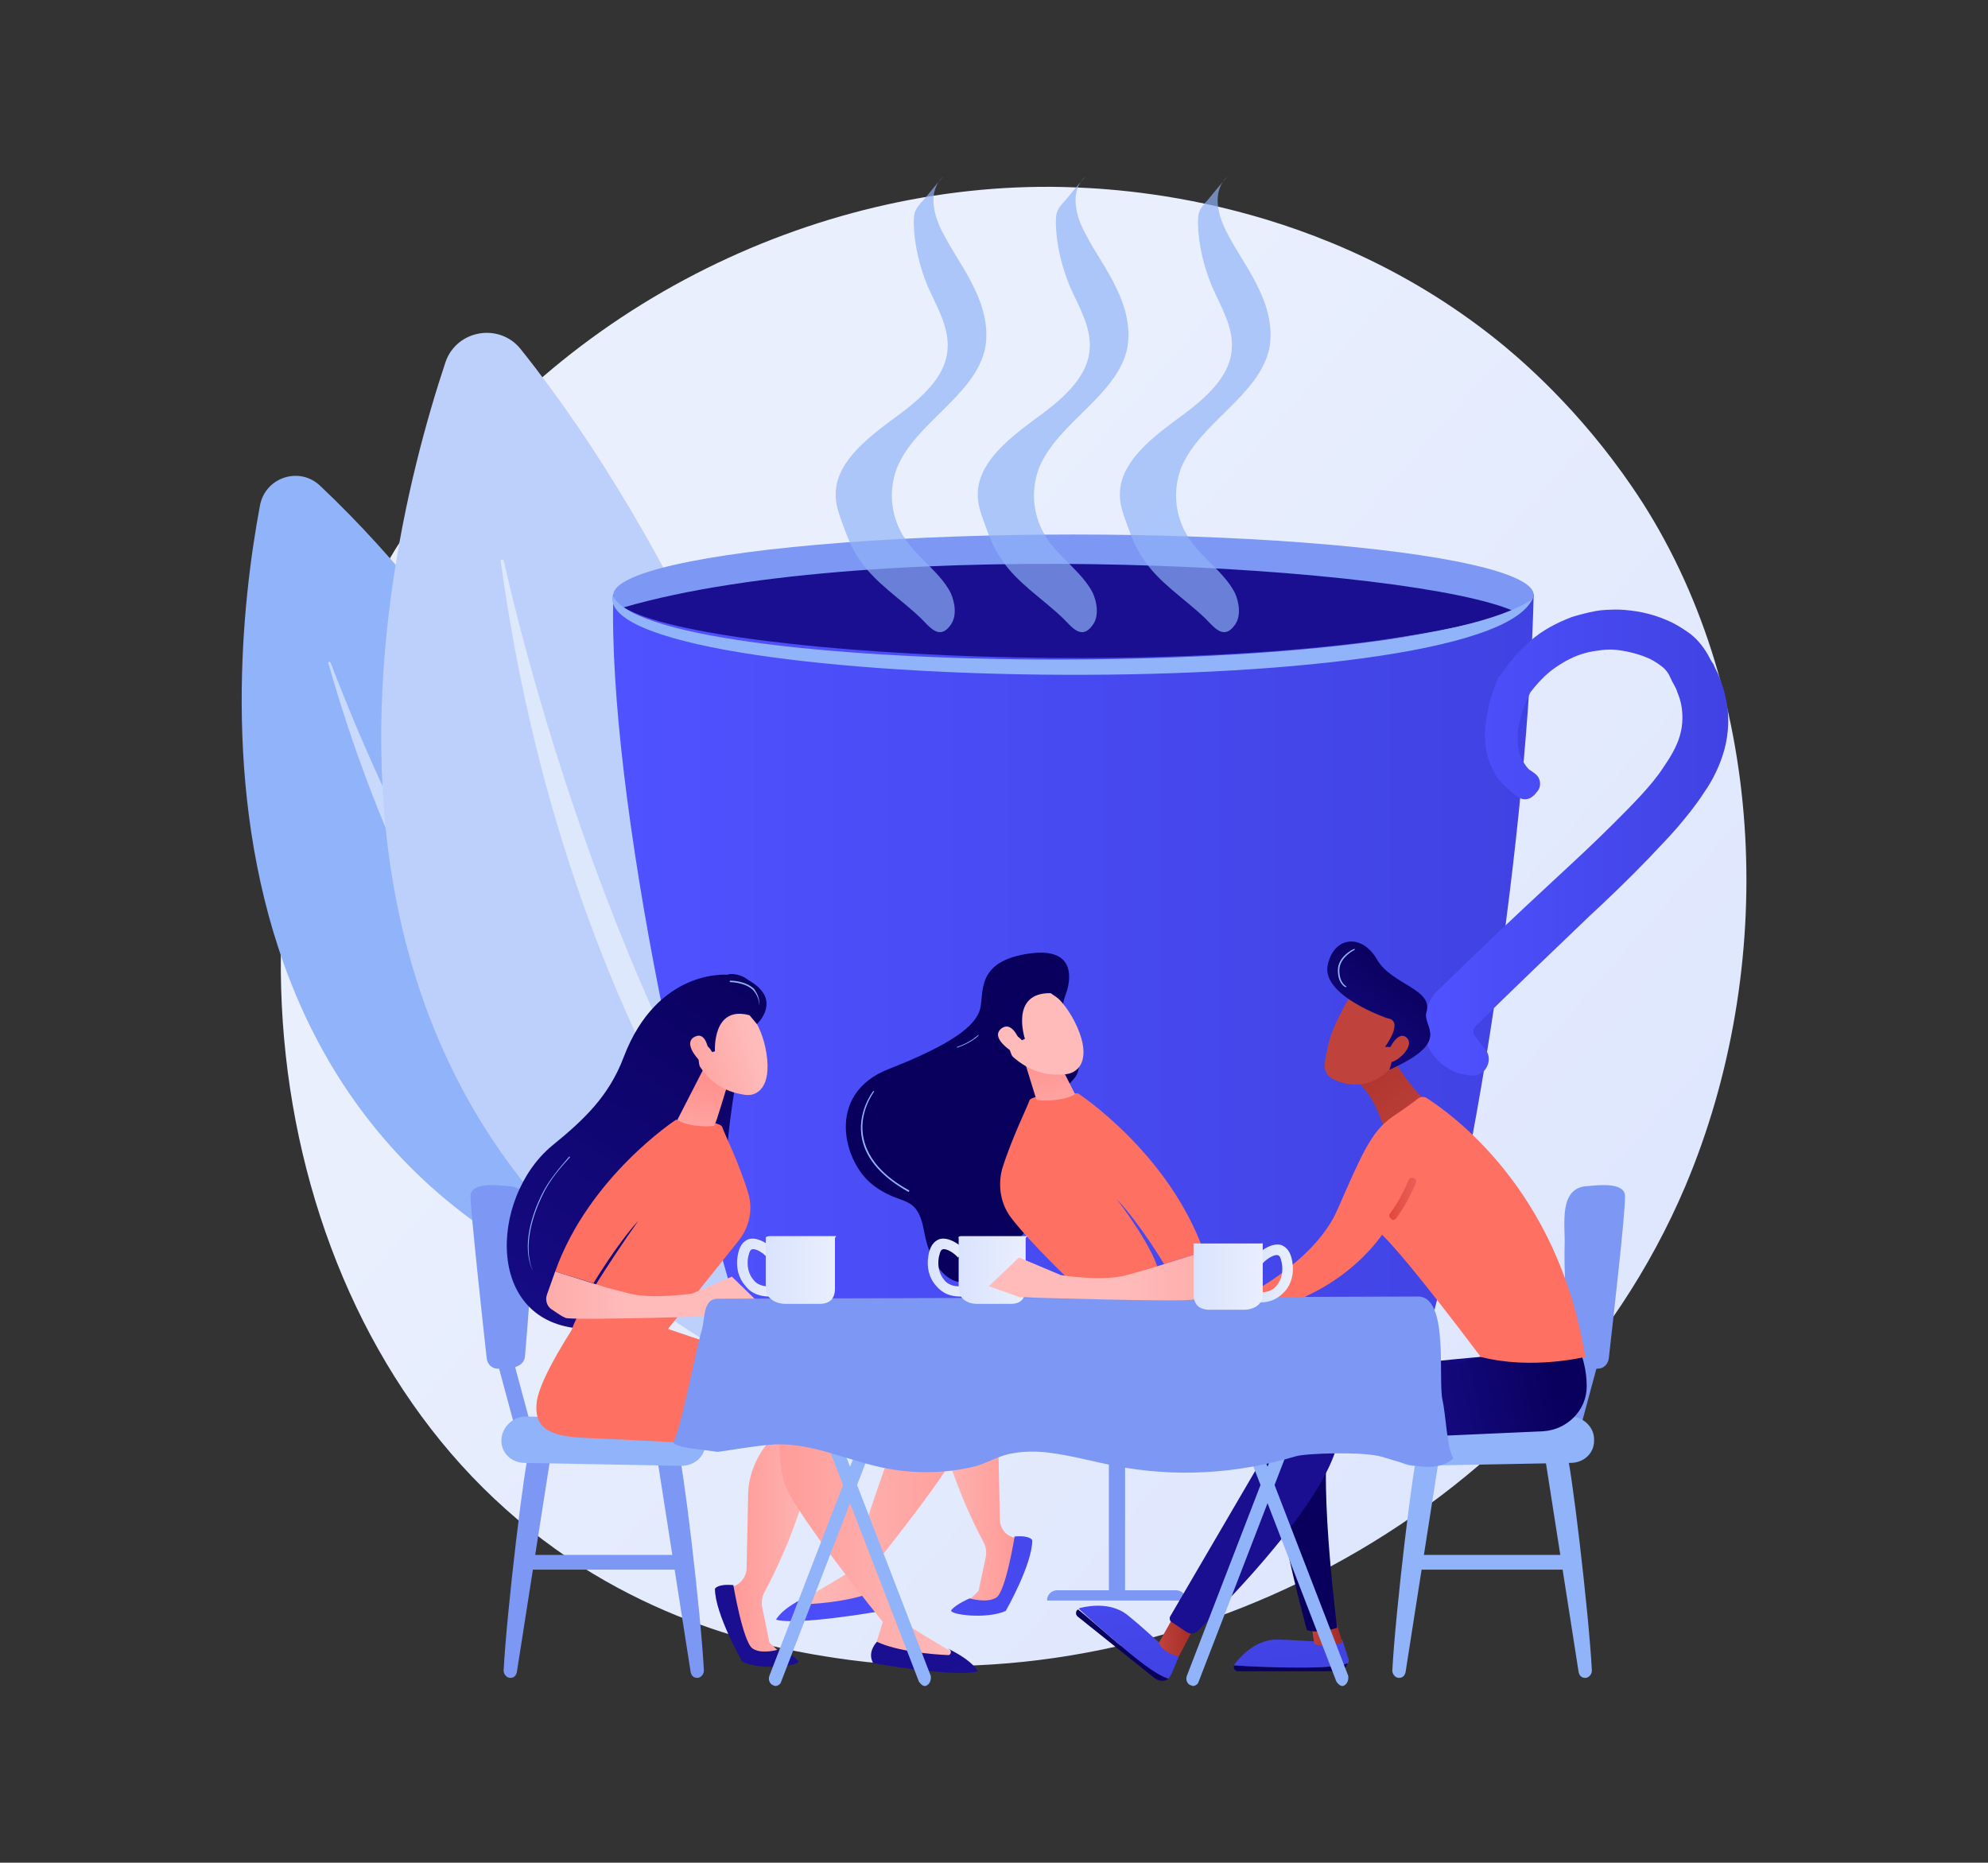 <svg xmlns="http://www.w3.org/2000/svg" xmlns:xlink="http://www.w3.org/1999/xlink" id="Layer_1" x="0px" y="0px" viewBox="0 0 270 253" style="enable-background:new 0 0 270 253;" xml:space="preserve"><rect x="0" y="0" width="270" height="253" fill="#333333" stroke="none"/><style type="text/css">	.st0{fill:#E1E1E1;}	.st1{fill:#ECECEC;}	.st2{fill:#F5F5F5;}	.st3{fill:#F0F0F0;}	.st4{fill:#E7E7E7;}	.st5{opacity:0.6;fill:#FFFFFF;}	.st6{fill:#007CFF;}	.st7{opacity:0.7;fill:#FFFFFF;}	.st8{opacity:0.2;enable-background:new    ;}	.st9{fill:#FFFFFF;}	.st10{opacity:0.3;}	.st11{fill:#1A2E35;}	.st12{opacity:0.2;}	.st13{opacity:0.4;fill:#FFFFFF;}	.st14{fill:#FFAE6A;}	.st15{fill:#FF7834;}	.st16{opacity:0.2;fill:none;stroke:#000000;stroke-width:0.5;stroke-linecap:round;stroke-linejoin:round;stroke-miterlimit:10;}	.st17{fill:#FF4F4D;}	.st18{opacity:0.5;fill:#FFFFFF;}	.st19{opacity:0.7;}	.st20{fill:none;stroke:#007CFF;stroke-width:0.75;stroke-linecap:round;stroke-linejoin:round;stroke-miterlimit:10;}	.st21{opacity:0.3;fill:#007CFF;}	.st22{opacity:0.8;fill:#FFFFFF;}	.st23{opacity:0.5;fill:#1A2E35;}	.st24{opacity:0.3;enable-background:new    ;}	.st25{opacity:0.3;fill:#FFFFFF;}	.st26{fill:#F2F2F2;}	.st27{fill:#EBEBEB;}	.st28{fill-rule:evenodd;clip-rule:evenodd;fill:#F2F2F2;}	.st29{fill:none;stroke:#222222;stroke-width:0.5;stroke-linecap:round;stroke-linejoin:round;stroke-miterlimit:10;}	.st30{fill:#222222;}	.st31{fill:#6978ED;}	.st32{fill:#3F57E0;}	.st33{fill:#C1584F;}	.st34{fill:#F97869;}	.st35{fill:none;stroke:#020B31;stroke-width:0.5;stroke-linecap:round;stroke-linejoin:round;stroke-miterlimit:10;}	.st36{fill:none;stroke:#FFFFFF;stroke-width:0.5;stroke-linecap:round;stroke-linejoin:round;stroke-miterlimit:10;}	.st37{fill:none;stroke:#222222;stroke-width:0.5;stroke-miterlimit:10;}	.st38{fill:#F47365;}	.st39{opacity:0.5;fill:#F43D4F;}	.st40{fill:#676768;}	.st41{fill:#7C7C7C;}	.st42{fill:none;stroke:#020B31;stroke-miterlimit:10;}	.st43{fill:#020B31;}	.st44{fill:#FB7869;}	.st45{fill:#A6A6A6;}	.st46{fill:#F4F4F4;}	.st47{fill:#7F8284;}	.st48{fill:#111111;}	.st49{fill:none;stroke:#FFFFFF;stroke-width:0.5;stroke-miterlimit:10;}	.st50{fill:#F27364;}	.st51{fill:#F43D4F;}	.st52{fill:url(#SVGID_1_);}	.st53{fill:#91B3FA;}	.st54{fill:#BDD0FB;}	.st55{fill:url(#SVGID_00000003826341769727491850000014791162930570478994_);}	.st56{fill:#7D97F4;}	.st57{fill:url(#SVGID_00000065045341967271232480000017696727997332376736_);}	.st58{fill:url(#SVGID_00000024698677295353394480000017683783123823505550_);}	.st59{opacity:0.68;fill:#91B3FA;}	.st60{fill:url(#SVGID_00000164514940811446472470000014782209458562061479_);}	.st61{fill:url(#SVGID_00000134250911022407892480000008260301658992174773_);}	.st62{fill:url(#SVGID_00000139292133272649947870000001753009366619558297_);}	.st63{fill:url(#SVGID_00000011007582680047611430000002103472406607813261_);}	.st64{fill:url(#SVGID_00000018224920610026839550000002871984285355331761_);}	.st65{fill:url(#SVGID_00000059278825217938014610000003887598611648396945_);}	.st66{fill:url(#SVGID_00000039110869665762487240000014585291285644732056_);}	.st67{fill:url(#SVGID_00000103971664895855451160000012308143773251230907_);}	.st68{fill:url(#SVGID_00000075139451997748014350000018256972937917432459_);}	.st69{fill:url(#SVGID_00000101087117753699686890000016665219276167585927_);}	.st70{fill:url(#SVGID_00000008148449856938347630000014577898833818353558_);}	.st71{fill:url(#SVGID_00000171684941461169147480000013497362308136167359_);}	.st72{fill:url(#SVGID_00000139269262896530971120000009929777070481913244_);}	.st73{fill:url(#SVGID_00000022526450367250785290000008061334632859708818_);}	.st74{fill:url(#SVGID_00000046319021378963801280000000270707659205947325_);}	.st75{fill:url(#SVGID_00000047752952072803980830000016059436527594284222_);}	.st76{fill:url(#SVGID_00000180358437141257299830000006501505535363751581_);}	.st77{fill:url(#SVGID_00000030479277380325368620000016815637819536782470_);}	.st78{fill:url(#SVGID_00000139256305504070912270000017525702599366058922_);}	.st79{fill:url(#SVGID_00000150798723689646569880000001671780575385893537_);}	.st80{fill:url(#SVGID_00000044147458632730301000000002340421339914103487_);}	.st81{fill:url(#SVGID_00000067936906681135339980000016735851807906650534_);}	.st82{fill:url(#SVGID_00000146499827752462958680000000254294811078696112_);}	.st83{fill:url(#SVGID_00000073001513385919993390000009034405085453712256_);}	.st84{fill:url(#SVGID_00000096745502716588760060000016379081800969396644_);}	.st85{fill:url(#SVGID_00000117642924667216062940000002195336688660202166_);}	.st86{fill:url(#SVGID_00000162312718769114760910000013045985610901279875_);}	.st87{fill:url(#SVGID_00000159449485659873534060000001933357870683137718_);}	.st88{fill:url(#SVGID_00000114036957924728051450000004071669161083423138_);}	.st89{fill:url(#SVGID_00000087410494339065206320000010040394688136463035_);}	.st90{fill:url(#SVGID_00000070087797204893748780000012722975547923406487_);}	.st91{fill:url(#SVGID_00000032610870330618037510000016080908640335272079_);}	.st92{fill:url(#SVGID_00000149361111012205735960000007633678269828577451_);}	.st93{fill:url(#SVGID_00000120530769742318018890000005511744966391439752_);}	.st94{fill:url(#SVGID_00000145030596793573273800000007383878545493294514_);}	.st95{fill:url(#SVGID_00000036240528107568162410000004766338383040530327_);}	.st96{fill:url(#SVGID_00000173161784539927590410000001996230716179281559_);}	.st97{fill:url(#SVGID_00000142157697632343209630000015294572352279322516_);}	.st98{fill:url(#SVGID_00000138574547221564950620000009734211935292637333_);}	.st99{fill:url(#SVGID_00000102514943852087413210000015729713489968166329_);}	.st100{fill:url(#SVGID_00000155866485326844578130000017344900251761260479_);}	.st101{fill:url(#SVGID_00000069384211530555959640000012107607740120292283_);}	.st102{fill:url(#SVGID_00000021116562285955265430000008300971857807364539_);}	.st103{fill:url(#SVGID_00000046306533860368049180000002560770555201302193_);}	.st104{fill:url(#SVGID_00000002359426873782134410000015394322655851022991_);}	.st105{fill:url(#SVGID_00000131333613414573934090000017681226178227142046_);}	.st106{fill:url(#SVGID_00000037683959058451891510000000391205528909440944_);}	.st107{fill:url(#SVGID_00000016070504250002353370000010549881735791576502_);}</style><g>	<linearGradient id="SVGID_1_" gradientUnits="userSpaceOnUse" x1="254.254" y1="229.038" x2="104.837" y2="98.299">		<stop offset="0" style="stop-color:#DAE3FE"></stop>		<stop offset="1" style="stop-color:#E9EFFD"></stop>	</linearGradient>	<path class="st52" d="M228.9,161.1c-19.3,45.5-70.7,70.9-115.4,64.1c-7.3-1.1-27.2-4.4-44.8-20.2c-33.9-30.2-41.2-90.1-13.8-132.3  c19.9-30.7,55.6-48.1,89.5-47.3c7.3,0.2,35.3,1.3,59.9,21.6c3.6,3,11.6,10.1,18.8,21.3C240,94.8,241.4,131.5,228.9,161.1z"></path>	<g>		<path class="st53" d="M111,183c0,0-25.3-77.2-67.5-117c-2.8-2.7-7.5-1.2-8.2,2.7C30.5,94.3,23.7,171.4,111,183z"></path>		<path class="st18" d="M102.7,178.5c0.2,0.2,0,0.5-0.3,0.3c-8.5-5.3-41.6-31.8-57.8-88.7c-0.1-0.2,0.2-0.3,0.3-0.1   C49.9,103.2,69.8,151.4,102.7,178.5z"></path>	</g>	<g>		<path class="st54" d="M130.8,196.9c0,0-16.8-95.4-60.1-149.5c-2.9-3.6-8.7-2.6-10.2,1.8C50.7,78.7,29.7,168.6,130.8,196.9z"></path>		<path class="st18" d="M121.8,190.3c0.2,0.2-0.1,0.6-0.4,0.4c-9.1-7.6-43.8-44.5-53.4-114.5c0-0.2,0.3-0.3,0.4-0.1   C72.1,92.4,87.5,152.7,121.8,190.3z"></path>	</g>	<g>					<linearGradient id="SVGID_00000088118126929606226820000001390255076607514288_" gradientUnits="userSpaceOnUse" x1="83.197" y1="135.956" x2="208.283" y2="135.956">			<stop offset="0" style="stop-color:#4F52FF"></stop>			<stop offset="1" style="stop-color:#4042E2"></stop>		</linearGradient>		<path style="fill:url(#SVGID_00000088118126929606226820000001390255076607514288_);" d="M191.2,190.3l-86.8,0.8   c-10.8-30.4-21.9-83.5-21.1-110.4h125C207.6,111,200.4,163,191.2,190.3z"></path>		<ellipse class="st56" cx="145.8" cy="80.8" rx="62.5" ry="8.2"></ellipse>					<linearGradient id="SVGID_00000101811265219406634590000007453387667369093309_" gradientUnits="userSpaceOnUse" x1="193.183" y1="114.451" x2="234.56" y2="114.451">			<stop offset="0" style="stop-color:#4F52FF"></stop>			<stop offset="1" style="stop-color:#4042E2"></stop>		</linearGradient>		<path style="fill:url(#SVGID_00000101811265219406634590000007453387667369093309_);" d="M206.1,108.2l-0.4-0.3   c-0.1-0.1-0.3-0.2-0.5-0.4c-0.3-0.3-0.6-0.5-0.9-0.8c-0.3-0.3-0.5-0.6-0.8-0.9c-0.2-0.3-0.5-0.7-0.6-1c-0.8-1.4-1.2-3-1.2-4.5   c-0.1-1.5,0.2-3,0.5-4.4c0.3-1.4,0.8-2.7,1.3-3.9l0.1-0.1l0.2-0.2c1.1-1.7,2.5-3.3,4.1-4.7c1.6-1.4,3.5-2.4,5.6-3.2   c1-0.3,2.1-0.6,3.2-0.8c1.1-0.2,2.2-0.2,3.2-0.2c2.2,0.1,4.3,0.5,6.4,1.4c1,0.4,2,1,3,1.7c1,0.7,1.9,1.7,2.7,3.1   c0.1,0.2,0.4,0.8,0.7,1.2c0.2,0.5,0.5,1,0.7,1.5c0.4,1,0.8,2.1,1,3.2c0.5,2.2,0.4,4.7-0.2,6.9c-0.6,2.2-1.6,4.2-2.8,5.9   c-1.1,1.7-2.4,3.3-3.6,4.7c-1.3,1.5-2.6,2.8-3.9,4.2c-2.6,2.7-5.3,5.3-8,7.8c-5.3,5.1-10.6,10.1-15.8,15.3l0.5-0.6   c-0.2,0.3-0.3,0.5-0.3,0.5c0,0-0.2,0-0.2,0.2c0,0,0,0.1,0,0.2c0,0.1,0,0.1,0,0.2c0,0.2,0.1,0.4,0.3,0.6c0.1,0.2,0.3,0.4,0.5,0.7   c0.2,0.2,0.4,0.5,0.6,0.7l0.2,0.3c0.8,0.9,0.6,2.3-0.3,3.1c-0.4,0.3-0.9,0.5-1.4,0.5c-0.5,0-0.9-0.1-1.4-0.2   c-0.5-0.1-1-0.3-1.4-0.5c-1-0.5-1.9-1.2-2.7-2.3c-0.4-0.6-0.7-1.2-0.9-2c-0.2-0.7-0.2-1.5-0.2-2.2c0.1-0.7,0.2-1.4,0.4-2   c0.2-0.6,0.5-1.1,0.8-1.6l0.2-0.3l0.3-0.3c5.3-5.2,10.7-10.3,16.1-15.3c2.7-2.5,5.4-5,7.9-7.5c1.3-1.3,2.5-2.5,3.7-3.8   c1.2-1.3,2.3-2.6,3.2-4c0.9-1.3,1.7-2.7,2.1-4c0.4-1.3,0.5-2.6,0.3-4c-0.1-0.7-0.3-1.4-0.6-2.1c-0.1-0.4-0.3-0.7-0.5-1.1   c-0.2-0.3-0.3-0.6-0.6-1.2c-0.1-0.2-0.4-0.7-0.9-1.1c-0.5-0.4-1.1-0.8-1.7-1.1c-1.3-0.6-2.8-1-4.3-1.2c-0.8-0.1-1.5-0.1-2.3,0   c-0.8,0.1-1.5,0.2-2.2,0.4c-1.5,0.4-2.8,1.1-4.1,2c-1.3,0.9-2.4,2.1-3.4,3.4l0.2-0.4c-0.5,1.1-1,2.1-1.3,3.2   c-0.3,1.1-0.6,2.1-0.6,3.2c0,1,0.1,2,0.5,2.8c0.2,0.4,0.4,0.8,0.7,1.2c0.2,0.2,0.3,0.4,0.5,0.5l0.3,0.2l0.4,0.3   c0.8,0.6,0.9,1.8,0.2,2.5C207.9,108.7,206.9,108.8,206.1,108.2z"></path>					<linearGradient id="SVGID_00000047763073275454086740000004005939787012253345_" gradientUnits="userSpaceOnUse" x1="202.165" y1="-15.851" x2="181.27" y2="20.343">			<stop offset="0" style="stop-color:#09005D"></stop>			<stop offset="1" style="stop-color:#1A0F91"></stop>		</linearGradient>		<path style="fill:url(#SVGID_00000047763073275454086740000004005939787012253345_);" d="M84.7,82.5c11.6,7.2,89.2,10.7,121.1,0.6   C192.4,76.9,119.1,72.5,84.7,82.5z"></path>		<path class="st53" d="M83.2,80.8c-3,13.4,118,15.3,124.9,0.6C191.1,92.8,87.6,92,83.2,80.8z"></path>		<path class="st59" d="M135.9,75.8c-0.9-1.3-1.5-2.8-2-4.2c-0.5-1.4-1.1-2.8-1.1-4.3c-0.1-4.2,3.8-7.4,7.4-10.1   c3.6-2.6,7.6-5.7,7.8-9.9c0.2-2.9-1.5-5.7-2.7-8.4c-1.1-2.7-1.8-5.5-1.9-8.4c0-0.5,0-1,0.1-1.5c0.2-0.7,0.7-1.3,1.2-1.8   c0.9-1.1,1.8-2.2,2.7-3.2c-2.2,2-1.3,5.4,0.1,7.9c1.3,2.5,3,4.8,4.2,7.4c1.2,2.5,1.9,5.3,1.4,8c-1.4,6.5-9.5,10.1-12,16.3   c-1.2,3.2-0.8,6.8,1.2,9.7c1.8,2.6,4.7,4.5,6.1,7.2c0.6,1.3,0.9,3.2,0,4.4c-1.5,2.1-2.8,0.3-4-0.9C141.6,81.3,138,79.1,135.9,75.8   z"></path>		<path class="st59" d="M116.6,75.8c-0.9-1.3-1.5-2.8-2-4.2c-0.5-1.4-1.1-2.8-1.1-4.3c-0.1-4.2,3.8-7.4,7.4-10.1   c3.6-2.6,7.6-5.7,7.8-9.9c0.2-2.9-1.5-5.7-2.7-8.4c-1.1-2.7-1.8-5.5-1.9-8.4c0-0.5,0-1,0.1-1.5c0.2-0.7,0.7-1.3,1.2-1.8   c0.9-1.1,1.8-2.2,2.7-3.2c-2.2,2-1.3,5.4,0.1,7.9c1.3,2.5,3,4.8,4.2,7.4c1.2,2.5,1.9,5.3,1.4,8c-1.4,6.5-9.5,10.1-12,16.3   c-1.2,3.2-0.8,6.8,1.2,9.7c1.8,2.6,4.7,4.5,6.1,7.2c0.6,1.3,0.9,3.2,0,4.4c-1.5,2.1-2.8,0.3-4-0.9   C122.3,81.3,118.7,79.1,116.6,75.8z"></path>		<path class="st59" d="M155.2,75.8c-0.9-1.3-1.5-2.8-2-4.2c-0.5-1.4-1.1-2.8-1.1-4.3c-0.1-4.2,3.8-7.4,7.4-10.1   c3.6-2.6,7.6-5.7,7.8-9.9c0.2-2.9-1.5-5.7-2.7-8.4c-1.1-2.7-1.8-5.5-1.9-8.4c0-0.5,0-1,0.1-1.5c0.2-0.7,0.7-1.3,1.2-1.8   c0.9-1.1,1.8-2.2,2.7-3.2c-2.2,2-1.3,5.4,0.1,7.9c1.3,2.5,3,4.8,4.2,7.4c1.2,2.5,1.9,5.3,1.4,8c-1.4,6.5-9.5,10.1-12,16.3   c-1.2,3.2-0.8,6.8,1.2,9.7c1.8,2.6,4.7,4.5,6.1,7.2c0.6,1.3,0.9,3.2,0,4.4c-1.5,2.1-2.8,0.3-4-0.9   C160.9,81.3,157.3,79.1,155.2,75.8z"></path>					<linearGradient id="SVGID_00000168074444973585485120000001897128511382730646_" gradientUnits="userSpaceOnUse" x1="52.965" y1="292.592" x2="276.96" y2="51.013">			<stop offset="0" style="stop-color:#53D8FF"></stop>			<stop offset="1" style="stop-color:#3840F7"></stop>		</linearGradient>		<path style="fill:url(#SVGID_00000168074444973585485120000001897128511382730646_);" d="M191.2,190.3c0,3.4-23.3,6.5-46,6.5   s-41-2.8-41-6.2s18.4-6.2,41-6.2S191.2,186.9,191.2,190.3z"></path>	</g>	<g>		<g>			<path class="st56" d="M214.2,195.6c-0.1,0.5-0.7,0.8-1.2,0.7l-0.2,0c-0.5-0.1-0.8-0.7-0.7-1.2l3.1-11.5c0.1-0.5,0.7-0.8,1.2-0.7    l0.2,0c0.5,0.1,0.8,0.7,0.7,1.2L214.2,195.6z"></path>			<g>				<path class="st53" d="M212.7,197.1c0.6,0.9,3.1,22,3.5,29.8c0,0.5-0.4,1-0.9,1l0,0c-0.5,0-0.8-0.3-0.9-0.8l-4.6-29.4     L212.7,197.1z"></path>				<path class="st53" d="M192.6,197.1c-0.6,0.9-3.1,22-3.5,29.8c0,0.5,0.4,1,0.9,1l0,0c0.5,0,0.8-0.3,0.9-0.8l4.6-29.4L192.6,197.1     z"></path>				<path class="st53" d="M216.5,195.5l0,0.2c0,1.7-1.4,3-3.2,3l-21.2,0.4c-1.8,0-3.2-1.2-3.3-2.9l0-0.2c-0.1-1.7,1.4-3.1,3.2-3.2     l21.2-0.4C215,192.4,216.5,193.8,216.5,195.5z"></path>			</g>			<path class="st56" d="M220.7,162.4c-0.1-1.9-3.9-1.4-5-1.3c-4.1,0.1-3.1,5.3-3.2,8c-0.1,3.8,0.2,7.7,0.5,11.5    c0.1,1.2,0.2,2.4,0.3,3.6c0.1,1.6,2.2,1.8,3.7,1.7c0.8,0,1.4-0.6,1.5-1.4C219,180,220.8,164.4,220.7,162.4z"></path>			<path class="st53" d="M213.4,212.2c0,0.5-0.4,1-1,1H192c-0.5,0-1-0.4-1-1v0c0-0.5,0.4-1,1-1h20.4    C213,211.2,213.4,211.6,213.4,212.2L213.4,212.2z"></path>		</g>		<g>			<rect x="150.6" y="193.7" class="st56" width="2.2" height="23.3"></rect>			<path class="st56" d="M161.1,217.4h-18.9l0,0c0-0.8,0.6-1.4,1.4-1.4h16.1C160.5,216,161.1,216.6,161.1,217.4L161.1,217.4z"></path>							<linearGradient id="SVGID_00000098931406111557379030000008555627389986509736_" gradientUnits="userSpaceOnUse" x1="148.256" y1="215.629" x2="152.911" y2="186.346">				<stop offset="0" style="stop-color:#C32B78"></stop>				<stop offset="1" style="stop-color:#593092"></stop>			</linearGradient>			<path style="fill:url(#SVGID_00000098931406111557379030000008555627389986509736_);" d="M163.9,192.9c0,1.3-1,2.3-2.3,2.3h-19.1    c-1.3,0-2.3-1-2.3-2.3v-2.1c0-1.3,1-2.3,2.3-2.3h19.1c1.3,0,2.3,1,2.3,2.3V192.9z"></path>		</g>		<g>							<linearGradient id="SVGID_00000098924838806720043950000016903473727341288381_" gradientUnits="userSpaceOnUse" x1="-4079.135" y1="177.723" x2="-4067.581" y2="177.723" gradientTransform="matrix(-1 0 0 1 -3910.351 0)">				<stop offset="0" style="stop-color:#FEBBBA"></stop>				<stop offset="1" style="stop-color:#FF928E"></stop>			</linearGradient>			<path style="fill:url(#SVGID_00000098924838806720043950000016903473727341288381_);" d="M168.8,177.8l-1.5-0.4l-4.5-1.1    c-0.5-0.1-1.1,0-1.6,0.3l-3.9,2.5l10.8,0L168.8,177.8z"></path>			<g>									<linearGradient id="SVGID_00000074403844273185972100000007794582980771739017_" gradientUnits="userSpaceOnUse" x1="-4052.613" y1="10.771" x2="-4048.509" y2="-15.972" gradientTransform="matrix(-1 0 0 1 -3910.351 0)">					<stop offset="0" style="stop-color:#09005D"></stop>					<stop offset="1" style="stop-color:#1A0F91"></stop>				</linearGradient>				<path style="fill:url(#SVGID_00000074403844273185972100000007794582980771739017_);" d="M176.8,226.5c3.8,0,5.5-0.3,6.2-0.6     c-0.1,0.6-0.7,1.1-1.4,1.1h-13.4c-0.5,0-0.7-0.4-0.6-0.8C169.1,226.3,172.4,226.5,176.8,226.5z"></path>									<linearGradient id="SVGID_00000173864158595146614880000000252569634459128707_" gradientUnits="userSpaceOnUse" x1="-4081.485" y1="196.687" x2="-4085.716" y2="225.918" gradientTransform="matrix(-1 0 0 1 -3910.351 0)">					<stop offset="0" style="stop-color:#4F52FF"></stop>					<stop offset="1" style="stop-color:#4042E2"></stop>				</linearGradient>				<path style="fill:url(#SVGID_00000173864158595146614880000000252569634459128707_);" d="M167.6,226.2c0-0.1,0.1-0.2,0.1-0.2     c1-1.3,3.1-3.4,5.9-3.3c4.1,0.1,5.5,0.5,8.7,0l0.8,2.5c0.1,0.3,0.1,0.5,0,0.7c-0.8,0.3-2.4,0.6-6.2,0.6     C172.4,226.5,169.1,226.3,167.6,226.2z"></path>			</g>							<linearGradient id="SVGID_00000131337957887594036410000000770563723949643916_" gradientUnits="userSpaceOnUse" x1="-4092.642" y1="221.795" x2="-4088.452" y2="221.795" gradientTransform="matrix(-1 0 0 1 -3910.351 0)">				<stop offset="0" style="stop-color:#A22B25"></stop>				<stop offset="1" style="stop-color:#C0423C"></stop>			</linearGradient>			<path style="fill:url(#SVGID_00000131337957887594036410000000770563723949643916_);" d="M181.4,220l0.9,3.1c0,0-2,0.9-3.8,0.2    l-0.4-2.7L181.4,220z"></path>			<g>									<linearGradient id="SVGID_00000108289754627971761710000000441349109842354083_" gradientUnits="userSpaceOnUse" x1="-4030.737" y1="14.128" x2="-4026.632" y2="-12.614" gradientTransform="matrix(-1 0 0 1 -3910.351 0)">					<stop offset="0" style="stop-color:#09005D"></stop>					<stop offset="1" style="stop-color:#1A0F91"></stop>				</linearGradient>				<path style="fill:url(#SVGID_00000108289754627971761710000000441349109842354083_);" d="M153.5,224.6c3,2.4,4.5,3.2,5.2,3.4     c-0.5,0.4-1.2,0.4-1.8,0l-10.5-8.4c-0.4-0.3-0.3-0.8,0-1C147.7,219.6,150.1,221.8,153.5,224.6z"></path>									<linearGradient id="SVGID_00000067231367579905397600000015705373220790299290_" gradientUnits="userSpaceOnUse" x1="-4060.529" y1="199.72" x2="-4064.76" y2="228.951" gradientTransform="matrix(-1 0 0 1 -3910.351 0)">					<stop offset="0" style="stop-color:#4F52FF"></stop>					<stop offset="1" style="stop-color:#4042E2"></stop>				</linearGradient>				<path style="fill:url(#SVGID_00000067231367579905397600000015705373220790299290_);" d="M146.5,218.5c0.1,0,0.1-0.1,0.2-0.1     c1.6-0.4,4.5-0.7,6.6,1.1c3.2,2.6,4,3.8,6.8,5.5l-1,2.4c-0.1,0.2-0.3,0.4-0.4,0.6c-0.8-0.2-2.3-1-5.2-3.4     C150.1,221.8,147.7,219.6,146.5,218.5z"></path>			</g>							<linearGradient id="SVGID_00000112595673174515788510000013034656304749448068_" gradientUnits="userSpaceOnUse" x1="181.792" y1="203.485" x2="211.395" y2="195.4">				<stop offset="0" style="stop-color:#09005D"></stop>				<stop offset="1" style="stop-color:#1A0F91"></stop>			</linearGradient>			<path style="fill:url(#SVGID_00000112595673174515788510000013034656304749448068_);" d="M201.1,184.3c0,0-22.7,1.9-27.4,4.1    c-4.7,2.2,3.8,33,3.8,33s1.3,0.6,4.1-0.3c0,0-2.9-22.7-0.7-27.6l24.6-4L201.1,184.3z"></path>							<linearGradient id="SVGID_00000090984959340013591740000000350428949250092715_" gradientUnits="userSpaceOnUse" x1="-4072.797" y1="222.148" x2="-4067.795" y2="222.148" gradientTransform="matrix(-1 0 0 1 -3910.351 0)">				<stop offset="0" style="stop-color:#A22B25"></stop>				<stop offset="1" style="stop-color:#C0423C"></stop>			</linearGradient>			<path style="fill:url(#SVGID_00000090984959340013591740000000350428949250092715_);" d="M162.4,220.7c-0.2,0.2-2.3,4.3-2.3,4.3    s-2.3-0.5-2.7-1.9l2.1-3.7L162.4,220.7z"></path>							<linearGradient id="SVGID_00000076575095678570887160000015233780897328073884_" gradientUnits="userSpaceOnUse" x1="213.125" y1="195.669" x2="189.119" y2="201.266">				<stop offset="0" style="stop-color:#09005D"></stop>				<stop offset="1" style="stop-color:#1A0F91"></stop>			</linearGradient>			<path style="fill:url(#SVGID_00000076575095678570887160000015233780897328073884_);" d="M214.8,184.1c0,0,0.7,1.8,0.7,4.2    c0,3.3-2.7,5.9-5.9,6.1l-26.9,1.2c-0.6,0-1,0.4-1.2,1c-0.6,2.4-3.7,9.9-18.8,24.9c-0.4,0.4-1,0.5-1.5,0.2l-2.1-1.4    c-0.2-0.1-0.3-0.4-0.2-0.7l15.6-26.7c0.8-1.4,2.1-2.3,3.7-2.7l22.9-5.9L214.8,184.1z"></path>							<linearGradient id="SVGID_00000105425426408609781530000001004091756615546772_" gradientUnits="userSpaceOnUse" x1="179.526" y1="137.721" x2="194.121" y2="154.803">				<stop offset="0" style="stop-color:#A22B25"></stop>				<stop offset="1" style="stop-color:#C0423C"></stop>			</linearGradient>			<path style="fill:url(#SVGID_00000105425426408609781530000001004091756615546772_);" d="M188.3,142.4c0,0,2.9,5.1,5.8,7.6    l-6.1,3.4c0,0-1.4-5.4-4.5-7L188.3,142.4z"></path>							<linearGradient id="SVGID_00000038381033484018276900000016046629223007561373_" gradientUnits="userSpaceOnUse" x1="-3951.767" y1="-312.361" x2="-3962.464" y2="-277.285" gradientTransform="matrix(-1 0 0 1 -3910.351 0)">				<stop offset="0" style="stop-color:#FF928E"></stop>				<stop offset="1" style="stop-color:#FE7062"></stop>			</linearGradient>			<path style="fill:url(#SVGID_00000038381033484018276900000016046629223007561373_);" d="M215.3,184.3c0,0-7.3,1.8-14.2,0    c0,0-9.7-13-13.4-16.6c0,0-6,9.4-19.3,10.8l-0.7-1.7c0,0,10.6-4.9,13.9-12.4c3.3-7.5,4.6-10.7,7.5-12.7c1.8-1.2,3-2.1,3.5-2.5    c0.3-0.2,0.7-0.3,1.1-0.1C196.8,151.1,211.6,161.3,215.3,184.3z"></path>							<linearGradient id="SVGID_00000011734883532764823840000000682346242368923789_" gradientUnits="userSpaceOnUse" x1="188.677" y1="162.831" x2="192.356" y2="162.831">				<stop offset="0" style="stop-color:#E1473D"></stop>				<stop offset="1" style="stop-color:#E9605A"></stop>			</linearGradient>			<path style="fill:url(#SVGID_00000011734883532764823840000000682346242368923789_);" d="M189.2,165.7c0.2,0,0.3-0.1,0.4-0.2    c1.7-2.2,2.6-4.7,2.7-4.8c0.1-0.3,0-0.6-0.3-0.7c-0.3-0.1-0.6,0-0.7,0.3c0,0-0.9,2.4-2.5,4.5c-0.2,0.2-0.1,0.6,0.1,0.7    C189,165.6,189.1,165.7,189.2,165.7z"></path>			<g>									<linearGradient id="SVGID_00000094614769058797831110000010661996457401683345_" gradientUnits="userSpaceOnUse" x1="-2017.85" y1="-112.602" x2="-2024.981" y2="-94.027" gradientTransform="matrix(-0.991 -0.131 -0.131 0.991 -1917.371 -376.762)">					<stop offset="0" style="stop-color:#A22B25"></stop>					<stop offset="1" style="stop-color:#C0423C"></stop>				</linearGradient>				<path style="fill:url(#SVGID_00000094614769058797831110000010661996457401683345_);" d="M183.7,134.7c0,0-2.8,4.6-3.3,7.2     c-0.5,2.6-1.3,4.2,1.7,5.1c2.9,0.9,5.6-0.2,7.3-2.6c0,0,2.7-3.7,2.4-5.4C191.6,137.3,183.7,134.7,183.7,134.7z"></path>									<linearGradient id="SVGID_00000126306681280803066520000010364702171605485196_" gradientUnits="userSpaceOnUse" x1="-4101.24" y1="131.288" x2="-4088.526" y2="147.658" gradientTransform="matrix(-1 0 0 1 -3910.351 0)">					<stop offset="0" style="stop-color:#09005D"></stop>					<stop offset="1" style="stop-color:#1A0F91"></stop>				</linearGradient>				<path style="fill:url(#SVGID_00000126306681280803066520000010364702171605485196_);" d="M188.4,138.3c0,0-8.8-3-8.1-7.1     c0.8-4.1,4.7-4.4,6.7-0.9c2,3.5,7.8,4,6.7,7.3c-0.4,2,3.5,3.9-5,7.7c1-3,0.2-3.1-0.1-3.1c-0.4,0-0.5,0-0.5,0     S190.8,138.6,188.4,138.3z"></path>									<linearGradient id="SVGID_00000003088244266135125800000014052085851459519154_" gradientUnits="userSpaceOnUse" x1="-2021.422" y1="-113.973" x2="-2028.554" y2="-95.398" gradientTransform="matrix(-0.991 -0.131 -0.131 0.991 -1917.371 -376.762)">					<stop offset="0" style="stop-color:#A22B25"></stop>					<stop offset="1" style="stop-color:#C0423C"></stop>				</linearGradient>				<path style="fill:url(#SVGID_00000003088244266135125800000014052085851459519154_);" d="M188.5,142.9c0,0,1.2-3,2.5-2     c1.3,1.1-1.2,3.4-2.3,3.4L188.5,142.9z"></path>				<path class="st53" d="M182.8,134.1C182.8,134.1,182.8,134.1,182.8,134.1c-0.1,0-1.1-0.5-1.1-2.3c0-1.9,2.1-2.9,2.2-2.9     c0,0,0.1,0,0.1,0c0,0,0,0.1,0,0.1c0,0-2.1,1-2.1,2.8c0,1.8,1,2.2,1,2.2C182.8,134,182.8,134,182.8,134.1     C182.8,134.1,182.8,134.1,182.8,134.1z"></path>			</g>		</g>		<g>							<linearGradient id="SVGID_00000021080984986463750940000001398551010427158673_" gradientUnits="userSpaceOnUse" x1="125.641" y1="198.746" x2="140.956" y2="198.746">				<stop offset="0" style="stop-color:#FEBBBA"></stop>				<stop offset="1" style="stop-color:#FF928E"></stop>			</linearGradient>			<path style="fill:url(#SVGID_00000021080984986463750940000001398551010427158673_);" d="M133.2,179.6c0,0-3.2,0.5-6.8,2.9    c-0.6,0.4-0.9,1-0.8,1.7c0.4,3.4,2.2,14.5,8,25.3c0.3,0.6,0.4,1.2,0.3,1.9l-1,4.7l-1.9,1.8h4.8l3.2-8.7l-1.4-0.4    c-1.1-0.3-1.8-1.3-1.8-2.4l-0.2-9.4c0.1-4.2-2.6-7.1-2.6-7.1l7.7-0.4L133.2,179.6z"></path>							<linearGradient id="SVGID_00000166659380249868896890000014295740231521554613_" gradientUnits="userSpaceOnUse" x1="111.879" y1="242.483" x2="156.492" y2="191.734">				<stop offset="0" style="stop-color:#4F52FF"></stop>				<stop offset="1" style="stop-color:#4042E2"></stop>			</linearGradient>			<path style="fill:url(#SVGID_00000166659380249868896890000014295740231521554613_);" d="M129.2,218.7c-0.4,0.6,4.8,1.3,7.4,0.1    c0,0,3.6-6.3,3.6-9.6c0,0-0.3-0.7-2.4-0.5c0,0-1.2,7.5-2.5,8.3c-1.3,0.8-3.6,0.1-3.6,0.1S129.8,217.9,129.2,218.7z"></path>							<linearGradient id="SVGID_00000077282455846432891160000008942535679857573792_" gradientUnits="userSpaceOnUse" x1="107.659" y1="199.792" x2="139.976" y2="199.792">				<stop offset="0" style="stop-color:#FEBBBA"></stop>				<stop offset="1" style="stop-color:#FF928E"></stop>			</linearGradient>			<path style="fill:url(#SVGID_00000077282455846432891160000008942535679857573792_);" d="M140,189.9c0-0.1-8.3-1-8.3-1    s0.3,2.5-0.6,6c-0.8,3.5-13,18.5-13,18.5l1.3,4c-3.9,1.4-7.8,1.6-11.7,0.7l7.9-4.7c0,0,7.4-25.2,11.9-29.7l8.3-2.9L140,189.9z"></path>							<linearGradient id="SVGID_00000032615707753037092390000017964324914882904989_" gradientUnits="userSpaceOnUse" x1="127.6" y1="182.934" x2="163.805" y2="182.934">				<stop offset="0" style="stop-color:#FDF53F"></stop>				<stop offset="0.664" style="stop-color:#E57A58"></stop>				<stop offset="1" style="stop-color:#D93C65"></stop>			</linearGradient>			<path style="fill:url(#SVGID_00000032615707753037092390000017964324914882904989_);" d="M158.6,175.3c0,0,4.8,7.1,5.2,10.4    c0.4,3.2-1.3,4.6-6.3,4.8c-5,0.2-18.4,0.2-18.4,0.2l-11.4-9.8c0,0,8.3-3,10.5-3.8C140.3,176.2,158.6,175.3,158.6,175.3z"></path>							<linearGradient id="SVGID_00000076583884880976768350000003871962725740481470_" gradientUnits="userSpaceOnUse" x1="100.716" y1="232.669" x2="145.328" y2="181.92">				<stop offset="0" style="stop-color:#4F52FF"></stop>				<stop offset="1" style="stop-color:#4042E2"></stop>			</linearGradient>			<path style="fill:url(#SVGID_00000076583884880976768350000003871962725740481470_);" d="M118.8,216.1c0,0,1.4,1.3,0.4,2.8    c0,0-10.9,1.9-13.8,1.1c0,0,0.6-1.4,3.9-3l-0.2,0.2c-0.3,0.2-0.1,0.7,0.3,0.7C111.6,217.8,116.1,217.4,118.8,216.1z"></path>		</g>		<g>			<g>									<linearGradient id="SVGID_00000096741477919692309790000007231184427432140184_" gradientUnits="userSpaceOnUse" x1="-157.279" y1="128.11" x2="-140.125" y2="95.245" gradientTransform="matrix(1 0 0 1 300.698 0)">					<stop offset="0" style="stop-color:#09005D"></stop>					<stop offset="1" style="stop-color:#1A0F91"></stop>				</linearGradient>				<path style="fill:url(#SVGID_00000096741477919692309790000007231184427432140184_);" d="M144.8,134.9c0,0,2.5-6.4-4.9-5.4     c-7.5,1-6.2,5.4-6.8,7.6c-0.6,2.2-3.7,4.7-12.4,8.1c-8.7,3.4-6.1,12.7-2.2,15.7c3.9,3.1,6,1,7,6.3c0.9,5.3,4.5,9.6,9.1,5.1     c4.5-4.5,9.7-9.8,8.2-16.8c-1.4-7,0.2-5.7,3-8.9C148.5,143.5,142.6,140.4,144.8,134.9z"></path>				<g>					<path class="st53" d="M130,142.3C130,142.3,129.9,142.3,130,142.3c-0.1-0.1-0.1-0.1,0-0.1c3.1-1.1,4.7-3.1,4.3-5.6      c-0.3-2.6,1.3-3.1,1.3-3.1c0,0,0.1,0,0.1,0c0,0,0,0.1,0,0.1c-0.1,0-1.6,0.4-1.2,2.9C134.8,139.1,133.2,141.2,130,142.3      C130,142.3,130,142.3,130,142.3z"></path>					<path class="st53" d="M123.4,161.9C123.4,161.9,123.4,161.9,123.4,161.9c-3.6-2-5.7-4.4-6.3-7.1c-0.8-3.6,1.4-6.5,1.5-6.6      c0,0,0.1,0,0.1,0c0,0,0,0.1,0,0.1c0,0-2.2,2.9-1.4,6.4c0.6,2.7,2.7,5.1,6.2,7C123.5,161.8,123.5,161.8,123.4,161.9      C123.5,161.9,123.5,161.9,123.4,161.9z"></path>				</g>			</g>							<linearGradient id="SVGID_00000095301206827528411140000012701861397378662589_" gradientUnits="userSpaceOnUse" x1="180.716" y1="62.89" x2="170.019" y2="97.967">				<stop offset="0" style="stop-color:#FF928E"></stop>				<stop offset="1" style="stop-color:#FE7062"></stop>			</linearGradient>			<path style="fill:url(#SVGID_00000095301206827528411140000012701861397378662589_);" d="M145.7,174.3c0,0-5.6-5.3-8.3-8.8    c-1.5-1.9-1.9-4.4-1.3-6.7c1.3-4.2,3.5-8.6,3.7-9.3c0.3-1,6.6-1,6.6-1s12.3,8,17.1,21.5l-5.4,1.7c0,0-3.2-5.4-6.4-8.8    c0,0,5.5,7.2,5.7,10.2L145.7,174.3z"></path>							<linearGradient id="SVGID_00000128473668803767346430000006527882226412133524_" gradientUnits="userSpaceOnUse" x1="144.28" y1="157.504" x2="142.099" y2="143.506">				<stop offset="0" style="stop-color:#FEBBBA"></stop>				<stop offset="1" style="stop-color:#FF928E"></stop>			</linearGradient>			<path style="fill:url(#SVGID_00000128473668803767346430000006527882226412133524_);" d="M139,143.7c0.1,0.2,1.7,5.6,1.8,5.7    c0.1,0.1,3.6,0.3,5.2-0.8l-4-7.9L139,143.7z"></path>			<g>									<linearGradient id="SVGID_00000127730647557720930110000004092499208428989359_" gradientUnits="userSpaceOnUse" x1="-2261.977" y1="3216.286" x2="-2244.823" y2="3183.419" gradientTransform="matrix(-1 -2.650000e-02 -2.650000e-02 1 -2485.137 -4056.354)">					<stop offset="0" style="stop-color:#FEBBBA"></stop>					<stop offset="1" style="stop-color:#FF928E"></stop>				</linearGradient>				<path style="fill:url(#SVGID_00000127730647557720930110000004092499208428989359_);" d="M141.5,133.9c0,0,2.9,1.3,4.8,5.6     c1.9,4.3,0.3,6.2-1.5,6.4c-1.9,0.2-4.7,0.1-7.6-2.7C134.3,140.5,137.7,132.4,141.5,133.9z"></path>									<linearGradient id="SVGID_00000051377555297291768660000003721479358678337949_" gradientUnits="userSpaceOnUse" x1="-2261.317" y1="3216.645" x2="-2244.164" y2="3183.779" gradientTransform="matrix(-1 -2.650000e-02 -2.650000e-02 1 -2485.137 -4056.354)">					<stop offset="0" style="stop-color:#09005D"></stop>					<stop offset="1" style="stop-color:#1A0F91"></stop>				</linearGradient>				<path style="fill:url(#SVGID_00000051377555297291768660000003721479358678337949_);" d="M139.2,141.1c0,0-2.1-6.3,3.5-6.2     l1.3,0.9c0,0,2.1-3.4-1.2-5.1c-3.3-1.7-7.2-0.5-8.7,4c-1.5,4.4-1.9,7.4,0.4,9.6c2.3,2.2,3.3-0.2,3.3-0.2s-1.2-2-0.7-3.1     c0.5-1.1,1.7,0.3,1.7,0.3L139.2,141.1z"></path>									<linearGradient id="SVGID_00000152950558579447278540000000450815223251437750_" gradientUnits="userSpaceOnUse" x1="-2258.416" y1="3218.146" x2="-2241.262" y2="3185.28" gradientTransform="matrix(-1 -2.650000e-02 -2.650000e-02 1 -2485.137 -4056.354)">					<stop offset="0" style="stop-color:#FEBBBA"></stop>					<stop offset="1" style="stop-color:#FF928E"></stop>				</linearGradient>				<path style="fill:url(#SVGID_00000152950558579447278540000000450815223251437750_);" d="M138.6,141.7c0,0-1-3.2-2.6-2     c-1.5,1.2,1.1,3,2.2,3.6L138.6,141.7z"></path>			</g>		</g>		<g>			<path class="st56" d="M70.4,195.6c0.1,0.5,0.7,0.8,1.2,0.7l0.2,0c0.5-0.1,0.8-0.7,0.7-1.2l-3.1-11.5c-0.1-0.5-0.7-0.8-1.2-0.7    l-0.2,0c-0.5,0.1-0.8,0.7-0.7,1.2L70.4,195.6z"></path>			<g>				<path class="st56" d="M71.9,197.1c-0.6,0.9-3.1,22-3.5,29.8c0,0.5,0.4,1,0.9,1l0,0c0.5,0,0.8-0.3,0.9-0.8l4.6-29.4L71.9,197.1z"></path>				<path class="st56" d="M92.1,197.1c0.6,0.9,3.1,22,3.5,29.8c0,0.5-0.4,1-0.9,1l0,0c-0.5,0-0.8-0.3-0.9-0.8l-4.6-29.4L92.1,197.1z     "></path>				<path class="st53" d="M68.1,195.5l0,0.2c0,1.7,1.4,3,3.2,3l21.2,0.4c1.8,0,3.2-1.2,3.3-2.9l0-0.2c0.1-1.7-1.4-3.1-3.2-3.2     l-21.2-0.4C69.7,192.4,68.2,193.8,68.1,195.5z"></path>			</g>			<path class="st56" d="M63.9,162.4c0.1-1.9,3.9-1.4,5-1.3c4.1,0.1,3.1,5.3,3.2,8c0.1,3.8-0.2,7.7-0.5,11.5    c-0.1,1.2-0.2,2.4-0.3,3.6c-0.1,1.6-2.2,1.8-3.7,1.7c-0.8,0-1.4-0.6-1.5-1.4C65.6,180,63.9,164.4,63.9,162.4z"></path>			<path class="st56" d="M93.2,212.2c0-0.5-0.4-1-1-1H71.8c-0.5,0-1,0.4-1,1v0c0,0.5,0.4,1,1,1h20.4    C92.8,213.2,93.2,212.8,93.2,212.2L93.2,212.2z"></path>		</g>		<g>							<linearGradient id="SVGID_00000126288615290312363780000017711242288189455277_" gradientUnits="userSpaceOnUse" x1="107.651" y1="130.277" x2="63.506" y2="197.855">				<stop offset="0" style="stop-color:#09005D"></stop>				<stop offset="1" style="stop-color:#1A0F91"></stop>			</linearGradient>			<path style="fill:url(#SVGID_00000126288615290312363780000017711242288189455277_);" d="M98.8,132.4c0,0-9.5-0.9-14.1,11.2    c-2,5.3-5.4,8.5-9.7,12c-8.6,7.1-9.3,24.8,4.9,24.9c11.4,0.1,21.2-9.7,19.2-16.5c-2-6.8,2.9-27.7,3.3-28.9    c0.4-1.2-1.1-2.9-3.3-2.8L98.8,132.4z"></path>							<linearGradient id="SVGID_00000119816615354872749980000000569128159717686681_" gradientUnits="userSpaceOnUse" x1="125.988" y1="46.2" x2="115.291" y2="81.277">				<stop offset="0" style="stop-color:#FF928E"></stop>				<stop offset="1" style="stop-color:#FE7062"></stop>			</linearGradient>			<path style="fill:url(#SVGID_00000119816615354872749980000000569128159717686681_);" d="M90,181.4c0,0,7.8-9.7,10.4-13    c1.4-1.8,1.9-4.2,1.2-6.4c-1.2-4-3.3-8.2-3.5-8.9c-0.3-1-6.3-1-6.3-1s-11.8,7.7-16.4,20.6l5.2,1.6c0,0,3.1-5.2,6.1-8.5    c0,0-9,12.7-9.2,15.5H90z"></path>							<linearGradient id="SVGID_00000031177475215207123330000006828503544358577576_" gradientUnits="userSpaceOnUse" x1="-4091.173" y1="160.652" x2="-4093.269" y2="147.2" gradientTransform="matrix(-1 0 0 1 -3997.477 0)">				<stop offset="0" style="stop-color:#FEBBBA"></stop>				<stop offset="1" style="stop-color:#FF928E"></stop>			</linearGradient>			<path style="fill:url(#SVGID_00000031177475215207123330000006828503544358577576_);" d="M98.8,147.4c-0.1,0.2-1.6,5.4-1.8,5.5    c-0.1,0.1-3.4,0.3-5-0.8l3.9-7.6L98.8,147.4z"></path>							<linearGradient id="SVGID_00000129185235481717350210000007105771221554706600_" gradientUnits="userSpaceOnUse" x1="-5089.167" y1="2721.627" x2="-5075.445" y2="2730.948" gradientTransform="matrix(-0.96 -0.28 -0.28 0.96 -4020.778 -3894.753)">				<stop offset="0" style="stop-color:#FEBBBA"></stop>				<stop offset="1" style="stop-color:#FF928E"></stop>			</linearGradient>			<path style="fill:url(#SVGID_00000129185235481717350210000007105771221554706600_);" d="M101,136.7c0,0,2.4,1.9,3.1,6.4    c0.7,4.5-1.2,5.9-3,5.6c-1.8-0.3-4.4-1-6.4-4.4C92.7,141,97.8,134.3,101,136.7z"></path>							<linearGradient id="SVGID_00000136397931813185179320000002065436420854799011_" gradientUnits="userSpaceOnUse" x1="104.38" y1="128.14" x2="60.235" y2="195.718">				<stop offset="0" style="stop-color:#09005D"></stop>				<stop offset="1" style="stop-color:#1A0F91"></stop>			</linearGradient>			<path style="fill:url(#SVGID_00000136397931813185179320000002065436420854799011_);" d="M97.1,142.8c0,0-0.4-6.3,4.7-4.9l1,1.2    c0,0,2.8-2.6,0.2-5c-2.6-2.4-6.6-2.2-9.1,1.5c-2.5,3.7-3.5,6.4-1.9,9c1.6,2.6,3.1,0.6,3.1,0.6s-0.6-2.2,0.1-3    c0.8-0.8,1.5,0.7,1.5,0.7L97.1,142.8z"></path>							<linearGradient id="SVGID_00000116914712453820450110000003948072608534877098_" gradientUnits="userSpaceOnUse" x1="-5088.344" y1="2720.416" x2="-5074.622" y2="2729.737" gradientTransform="matrix(-0.96 -0.28 -0.28 0.96 -4020.778 -3894.753)">				<stop offset="0" style="stop-color:#FEBBBA"></stop>				<stop offset="1" style="stop-color:#FF928E"></stop>			</linearGradient>			<path style="fill:url(#SVGID_00000116914712453820450110000003948072608534877098_);" d="M96.3,143.3c0,0-0.2-3.3-1.9-2.5    c-1.7,0.8,0.3,3.1,1.2,3.8L96.3,143.3z"></path>							<linearGradient id="SVGID_00000121278633652929058630000013934669821250161536_" gradientUnits="userSpaceOnUse" x1="-4082.564" y1="175.926" x2="-4053.39" y2="175.926" gradientTransform="matrix(-1 0 0 1 -3997.477 0)">				<stop offset="0" style="stop-color:#FEBBBA"></stop>				<stop offset="1" style="stop-color:#FF928E"></stop>			</linearGradient>			<path style="fill:url(#SVGID_00000121278633652929058630000013934669821250161536_);" d="M103.3,177.2l-3.9-3.8l-5.4,2.3    c0,0-5.4,0.8-8.5,0c-3.1-0.8-3.1-0.8-3.1-0.8l-7-2.2l-1.1,3.1c-0.3,0.8,0,1.7,0.7,2.1c0.6,0.4,1.3,0.9,1.8,1.1    c0.9,0.4,22.7-0.3,22.7-0.3L103.3,177.2z"></path>			<g>									<linearGradient id="SVGID_00000031929876116589863100000002716759800949191297_" gradientUnits="userSpaceOnUse" x1="-4109.546" y1="205.131" x2="-4093.807" y2="205.131" gradientTransform="matrix(-1 0 0 1 -3997.477 0)">					<stop offset="0" style="stop-color:#FEBBBA"></stop>					<stop offset="1" style="stop-color:#FF928E"></stop>				</linearGradient>				<path style="fill:url(#SVGID_00000031929876116589863100000002716759800949191297_);" d="M104.3,185.5c0,0,3.3,0.5,7,3     c0.6,0.4,0.9,1.1,0.8,1.8c-0.4,3.5-2.3,14.9-8.3,26c-0.3,0.6-0.4,1.3-0.3,1.9l1,4.9l1.9,1.8h-5l-3.3-9l1.4-0.4     c1.1-0.3,1.9-1.4,1.9-2.5l0.2-9.6c-0.1-4.3,2.6-7.3,2.6-7.3l-8-0.4L104.3,185.5z"></path>									<linearGradient id="SVGID_00000060711059089207583410000014477357221530935986_" gradientUnits="userSpaceOnUse" x1="-3997.663" y1="-152.99" x2="-4006.122" y2="-122.142" gradientTransform="matrix(-1 0 0 1 -3997.477 0)">					<stop offset="0" style="stop-color:#09005D"></stop>					<stop offset="1" style="stop-color:#1A0F91"></stop>				</linearGradient>				<path style="fill:url(#SVGID_00000060711059089207583410000014477357221530935986_);" d="M108.4,225.6c0.5,0.6-4.9,1.4-7.6,0.1     c0,0-3.7-6.5-3.7-9.9c0,0,0.3-0.7,2.5-0.5c0,0,1.3,7.7,2.6,8.6c1.3,0.9,3.7,0.1,3.7,0.1S107.8,224.8,108.4,225.6z"></path>									<linearGradient id="SVGID_00000124841526009615447300000010761709654590658197_" gradientUnits="userSpaceOnUse" x1="-4128.027" y1="206.207" x2="-4094.814" y2="206.207" gradientTransform="matrix(-1 0 0 1 -3997.477 0)">					<stop offset="0" style="stop-color:#FEBBBA"></stop>					<stop offset="1" style="stop-color:#FF928E"></stop>				</linearGradient>				<path style="fill:url(#SVGID_00000124841526009615447300000010761709654590658197_);" d="M97.3,196.1c0-0.1,8.6-1,8.6-1     s-0.3,2.6,0.6,6.2c0.9,3.6,13.4,19,13.4,19l-1.3,4.2c4.1,1.4,8,1.6,12,0.7l-8.1-4.9c0,0-7.6-25.9-12.3-30.6l-8.5-3L97.3,196.1z"></path>									<linearGradient id="SVGID_00000111152542475773190520000007990640759123091845_" gradientUnits="userSpaceOnUse" x1="-4017.614" y1="-158.461" x2="-4026.073" y2="-127.613" gradientTransform="matrix(-1 0 0 1 -3997.477 0)">					<stop offset="0" style="stop-color:#09005D"></stop>					<stop offset="1" style="stop-color:#1A0F91"></stop>				</linearGradient>				<path style="fill:url(#SVGID_00000111152542475773190520000007990640759123091845_);" d="M119.1,223c0,0-1.4,1.4-0.5,2.9     c0,0,11.2,2,14.2,1.1c0,0-0.6-1.4-4.1-3.1l0.3,0.2c0.3,0.2,0.1,0.8-0.3,0.7C126.5,224.7,121.9,224.3,119.1,223z"></path>									<linearGradient id="SVGID_00000079454194502562842350000016377816590505170088_" gradientUnits="userSpaceOnUse" x1="146.82" y1="132.896" x2="124.805" y2="153.792">					<stop offset="0" style="stop-color:#FF928E"></stop>					<stop offset="1" style="stop-color:#FE7062"></stop>				</linearGradient>				<path style="fill:url(#SVGID_00000079454194502562842350000016377816590505170088_);" d="M78.2,179.8c0,0-4.9,7.3-5.3,10.6     c-0.4,3.3,1.3,4.7,6.5,4.9c5.2,0.2,19.8,1,19.8,1l10-9.6c0,0-15.9-5.3-18.2-6.1C88.8,179.7,78.2,179.8,78.2,179.8z"></path>			</g>			<path class="st53" d="M72.4,172.7C72.4,172.7,72.4,172.7,72.4,172.7c-1.7-3.5,0-8,1.1-10.3c1-2.1,2.6-3.9,3.8-5.3    c0,0,0.1,0,0.1,0c0,0,0,0.1,0,0.1c-1.2,1.3-2.8,3.1-3.8,5.3C72.5,164.8,70.9,169.2,72.4,172.7C72.5,172.7,72.5,172.7,72.4,172.7    C72.5,172.7,72.5,172.7,72.4,172.7z"></path>			<path class="st53" d="M103.1,136.6C103.1,136.6,103.1,136.6,103.1,136.6C103.1,136.6,103,136.6,103.1,136.6    c0-0.9-0.3-1.5-0.8-2.1c-1.1-1.1-3.1-1.1-3.1-1.1c0,0,0,0,0,0c0,0-0.1,0-0.1-0.1c0,0,0-0.1,0.1-0.1c0.1,0,2,0,3.2,1.1    C102.9,135,103.2,135.7,103.1,136.6C103.2,136.6,103.1,136.6,103.1,136.6z"></path>		</g>		<g>			<g>				<path class="st53" d="M182.3,229c0.1,0,0.2,0,0.3-0.1c0.4-0.2,0.6-0.8,0.5-1.3l-18.1-46.9c-0.2-0.5-0.7-0.7-1.1-0.5     c-0.4,0.2-0.6,0.8-0.5,1.3l18.1,46.9C181.7,228.7,182,229,182.3,229z"></path>				<path class="st53" d="M162,229c0.3,0,0.7-0.2,0.8-0.6l18.1-46.9c0.2-0.5,0-1.1-0.5-1.3c-0.4-0.2-0.9,0-1.1,0.5l-18.1,46.9     c-0.2,0.5,0,1.1,0.5,1.3C161.8,228.9,161.9,229,162,229z"></path>				<path class="st53" d="M125.6,229c0.1,0,0.2,0,0.3-0.1c0.4-0.2,0.6-0.8,0.5-1.3l-18.1-46.9c-0.2-0.5-0.7-0.7-1.1-0.5     c-0.4,0.2-0.6,0.8-0.5,1.3l18.1,46.9C125,228.7,125.3,229,125.6,229z"></path>				<path class="st53" d="M105.3,229c0.3,0,0.7-0.2,0.8-0.6l18.1-46.9c0.2-0.5,0-1.1-0.5-1.3c-0.4-0.2-0.9,0-1.1,0.5l-18.1,46.9     c-0.2,0.5,0,1.1,0.5,1.3C105,228.9,105.2,229,105.3,229z"></path>			</g>							<linearGradient id="SVGID_00000018959076760347805130000007785193689672637119_" gradientUnits="userSpaceOnUse" x1="-2739.129" y1="179.206" x2="-2640.68" y2="179.206" gradientTransform="matrix(-1 0 0 1 -2544.673 0)">				<stop offset="0" style="stop-color:#9CFFFB"></stop>				<stop offset="1" style="stop-color:#9BFFFA"></stop>			</linearGradient>			<path style="fill:url(#SVGID_00000018959076760347805130000007785193689672637119_);" d="M96,177.9c-0.1-0.3,0-0.6,0.2-0.9    c0.2-0.2,0.5-0.4,0.7-0.4h96.4c0.4,0,0.7,0.2,0.9,0.6c0.2,0.3,0.2,0.8,0.1,1.2l-1,2.5c-0.2,0.6-0.8,0.9-1.3,0.9H97.6    c-0.5,0-1-0.4-1.1-1L96,177.9z"></path>			<path class="st56" d="M95.2,196.9c-1.9-0.2-4-0.6-3.7-1.1c1.1-2.2,3-12.5,3.8-15.1c0.5-1.6,0.1-4.3,2.2-4.3    c0,0,95.1-0.3,95.1-0.3c4.2,0,2.7,11.1,3.3,14c0.5,2.2,0.6,6.6,1.5,8c-2.6,2.2-6.6,0.7-9.6-0.2c-2.6-0.8-10.5-0.5-11.8-0.1    c-8,2.4-16.4,2.9-24.6,1.3c-3-0.6-5.9-1.4-9-1.8c-1.8-0.2-3.6-0.2-5.4,0.2c-1.7,0.4-3.1,1.3-4.7,1.7c-3.7,0.9-7.8,1-11.6,0.3    c-5.2-0.9-10.3-3.6-15.6-3.3c-2.2,0.1-7.2,1-7.7,1C96.8,197.1,96,197,95.2,196.9z"></path>		</g>		<g>			<g>									<linearGradient id="SVGID_00000059305788787056299670000011621888001771424656_" gradientUnits="userSpaceOnUse" x1="100.098" y1="172.261" x2="105.239" y2="172.261">					<stop offset="0" style="stop-color:#DAE3FE"></stop>					<stop offset="1" style="stop-color:#E9EFFD"></stop>				</linearGradient>				<path style="fill:url(#SVGID_00000059305788787056299670000011621888001771424656_);" d="M104.5,176.1c0.1,0,0.2,0,0.3,0     l-0.1-1.4c-1,0.1-1.9-0.2-2.4-0.9c-0.6-0.7-0.9-1.8-0.7-3c0.1-0.4,0.2-1,0.5-1.1c0.5-0.2,1.6,0.5,2.1,1.1l1-1     c-0.3-0.3-2-1.9-3.5-1.5c-0.8,0.3-1.3,1-1.5,2.2c-0.3,1.6,0.1,3.1,1,4.1C102,175.7,103.2,176.1,104.5,176.1z"></path>			</g>							<linearGradient id="SVGID_00000018945891163770183930000003447744359953396654_" gradientUnits="userSpaceOnUse" x1="103.945" y1="172.52" x2="113.528" y2="172.52">				<stop offset="0" style="stop-color:#DAE3FE"></stop>				<stop offset="1" style="stop-color:#E9EFFD"></stop>			</linearGradient>			<path style="fill:url(#SVGID_00000018945891163770183930000003447744359953396654_);" d="M104.5,167.9h9c0.2,0-0.1,0.1-0.1,0.3    v6.8c0,1.4-0.7,2.1-2.1,2.1h-4.6c-1.4,0-2.7-0.8-2.7-2.1v-6.8C103.9,168,104.3,167.9,104.5,167.9z"></path>		</g>		<g>			<g>									<linearGradient id="SVGID_00000124153820912867234550000006263103068625345458_" gradientUnits="userSpaceOnUse" x1="126.044" y1="172.261" x2="131.186" y2="172.261">					<stop offset="0" style="stop-color:#DAE3FE"></stop>					<stop offset="1" style="stop-color:#E9EFFD"></stop>				</linearGradient>				<path style="fill:url(#SVGID_00000124153820912867234550000006263103068625345458_);" d="M130.4,176.1c0.1,0,0.2,0,0.3,0     l-0.1-1.4c-1,0.1-1.9-0.2-2.4-0.9c-0.6-0.7-0.9-1.8-0.7-3c0.1-0.4,0.2-1,0.5-1.1c0.5-0.2,1.6,0.5,2.1,1.1l1-1     c-0.3-0.3-2-1.9-3.5-1.5c-0.8,0.3-1.3,1-1.5,2.2c-0.3,1.6,0.1,3.1,1,4.1C128,175.7,129.1,176.1,130.4,176.1z"></path>			</g>							<linearGradient id="SVGID_00000077325424747938526820000016728091485842968976_" gradientUnits="userSpaceOnUse" x1="130.065" y1="172.52" x2="139.465" y2="172.52">				<stop offset="0" style="stop-color:#DAE3FE"></stop>				<stop offset="1" style="stop-color:#E9EFFD"></stop>			</linearGradient>			<path style="fill:url(#SVGID_00000077325424747938526820000016728091485842968976_);" d="M130.5,167.9h9c0.2,0-0.2,0.1-0.2,0.3    v6.8c0,1.4-0.7,2.1-2,2.1h-4.6c-1.4,0-2.5-0.8-2.5-2.1v-6.8C130.1,168,130.3,167.9,130.5,167.9z"></path>		</g>					<linearGradient id="SVGID_00000044897853469130542730000008734338337369002681_" gradientUnits="userSpaceOnUse" x1="153.238" y1="173.397" x2="183.596" y2="173.397">			<stop offset="0" style="stop-color:#FEBBBA"></stop>			<stop offset="1" style="stop-color:#FF928E"></stop>		</linearGradient>		<path style="fill:url(#SVGID_00000044897853469130542730000008734338337369002681_);" d="M134.3,174.7l4.1-3.9l5.7,2.4   c0,0,5.6,0.9,8.9,0c3.2-0.9,3.2-0.9,3.2-0.9l7.3-2.3l1.1,3.2c0.3,0.8,0,1.7-0.7,2.2c-0.6,0.4-1.4,0.9-1.8,1.1   c-1,0.4-23.6-0.3-23.6-0.3L134.3,174.7z"></path>		<g>			<g>									<linearGradient id="SVGID_00000041293241776916463400000000828628304909631664_" gradientUnits="userSpaceOnUse" x1="170.388" y1="173.047" x2="175.53" y2="173.047">					<stop offset="0" style="stop-color:#DAE3FE"></stop>					<stop offset="1" style="stop-color:#E9EFFD"></stop>				</linearGradient>				<path style="fill:url(#SVGID_00000041293241776916463400000000828628304909631664_);" d="M171.2,176.9c-0.1,0-0.2,0-0.3,0     l0.1-1.4c1,0.1,1.9-0.2,2.4-0.9c0.6-0.7,0.9-1.8,0.7-3c-0.1-0.4-0.2-1-0.5-1.1c-0.5-0.2-1.6,0.5-2.1,1.1l-1-1     c0.3-0.3,2-1.9,3.5-1.5c0.8,0.3,1.3,1,1.5,2.2c0.3,1.6-0.1,3.1-1,4.1C173.6,176.4,172.5,176.9,171.2,176.9z"></path>			</g>							<linearGradient id="SVGID_00000124857664147200114880000010505095044129956225_" gradientUnits="userSpaceOnUse" x1="162.085" y1="173.376" x2="171.61" y2="173.376">				<stop offset="0" style="stop-color:#DAE3FE"></stop>				<stop offset="1" style="stop-color:#E9EFFD"></stop>			</linearGradient>			<path style="fill:url(#SVGID_00000124857664147200114880000010505095044129956225_);" d="M171.1,168.9h-9c-0.2,0,0-0.1,0,0.1v6.8    c0,1.4,0.8,2.1,2.2,2.1h4.6c1.4,0,2.6-0.7,2.6-2.1V169C171.6,168.8,171.3,168.9,171.1,168.9z"></path>		</g>	</g></g></svg>